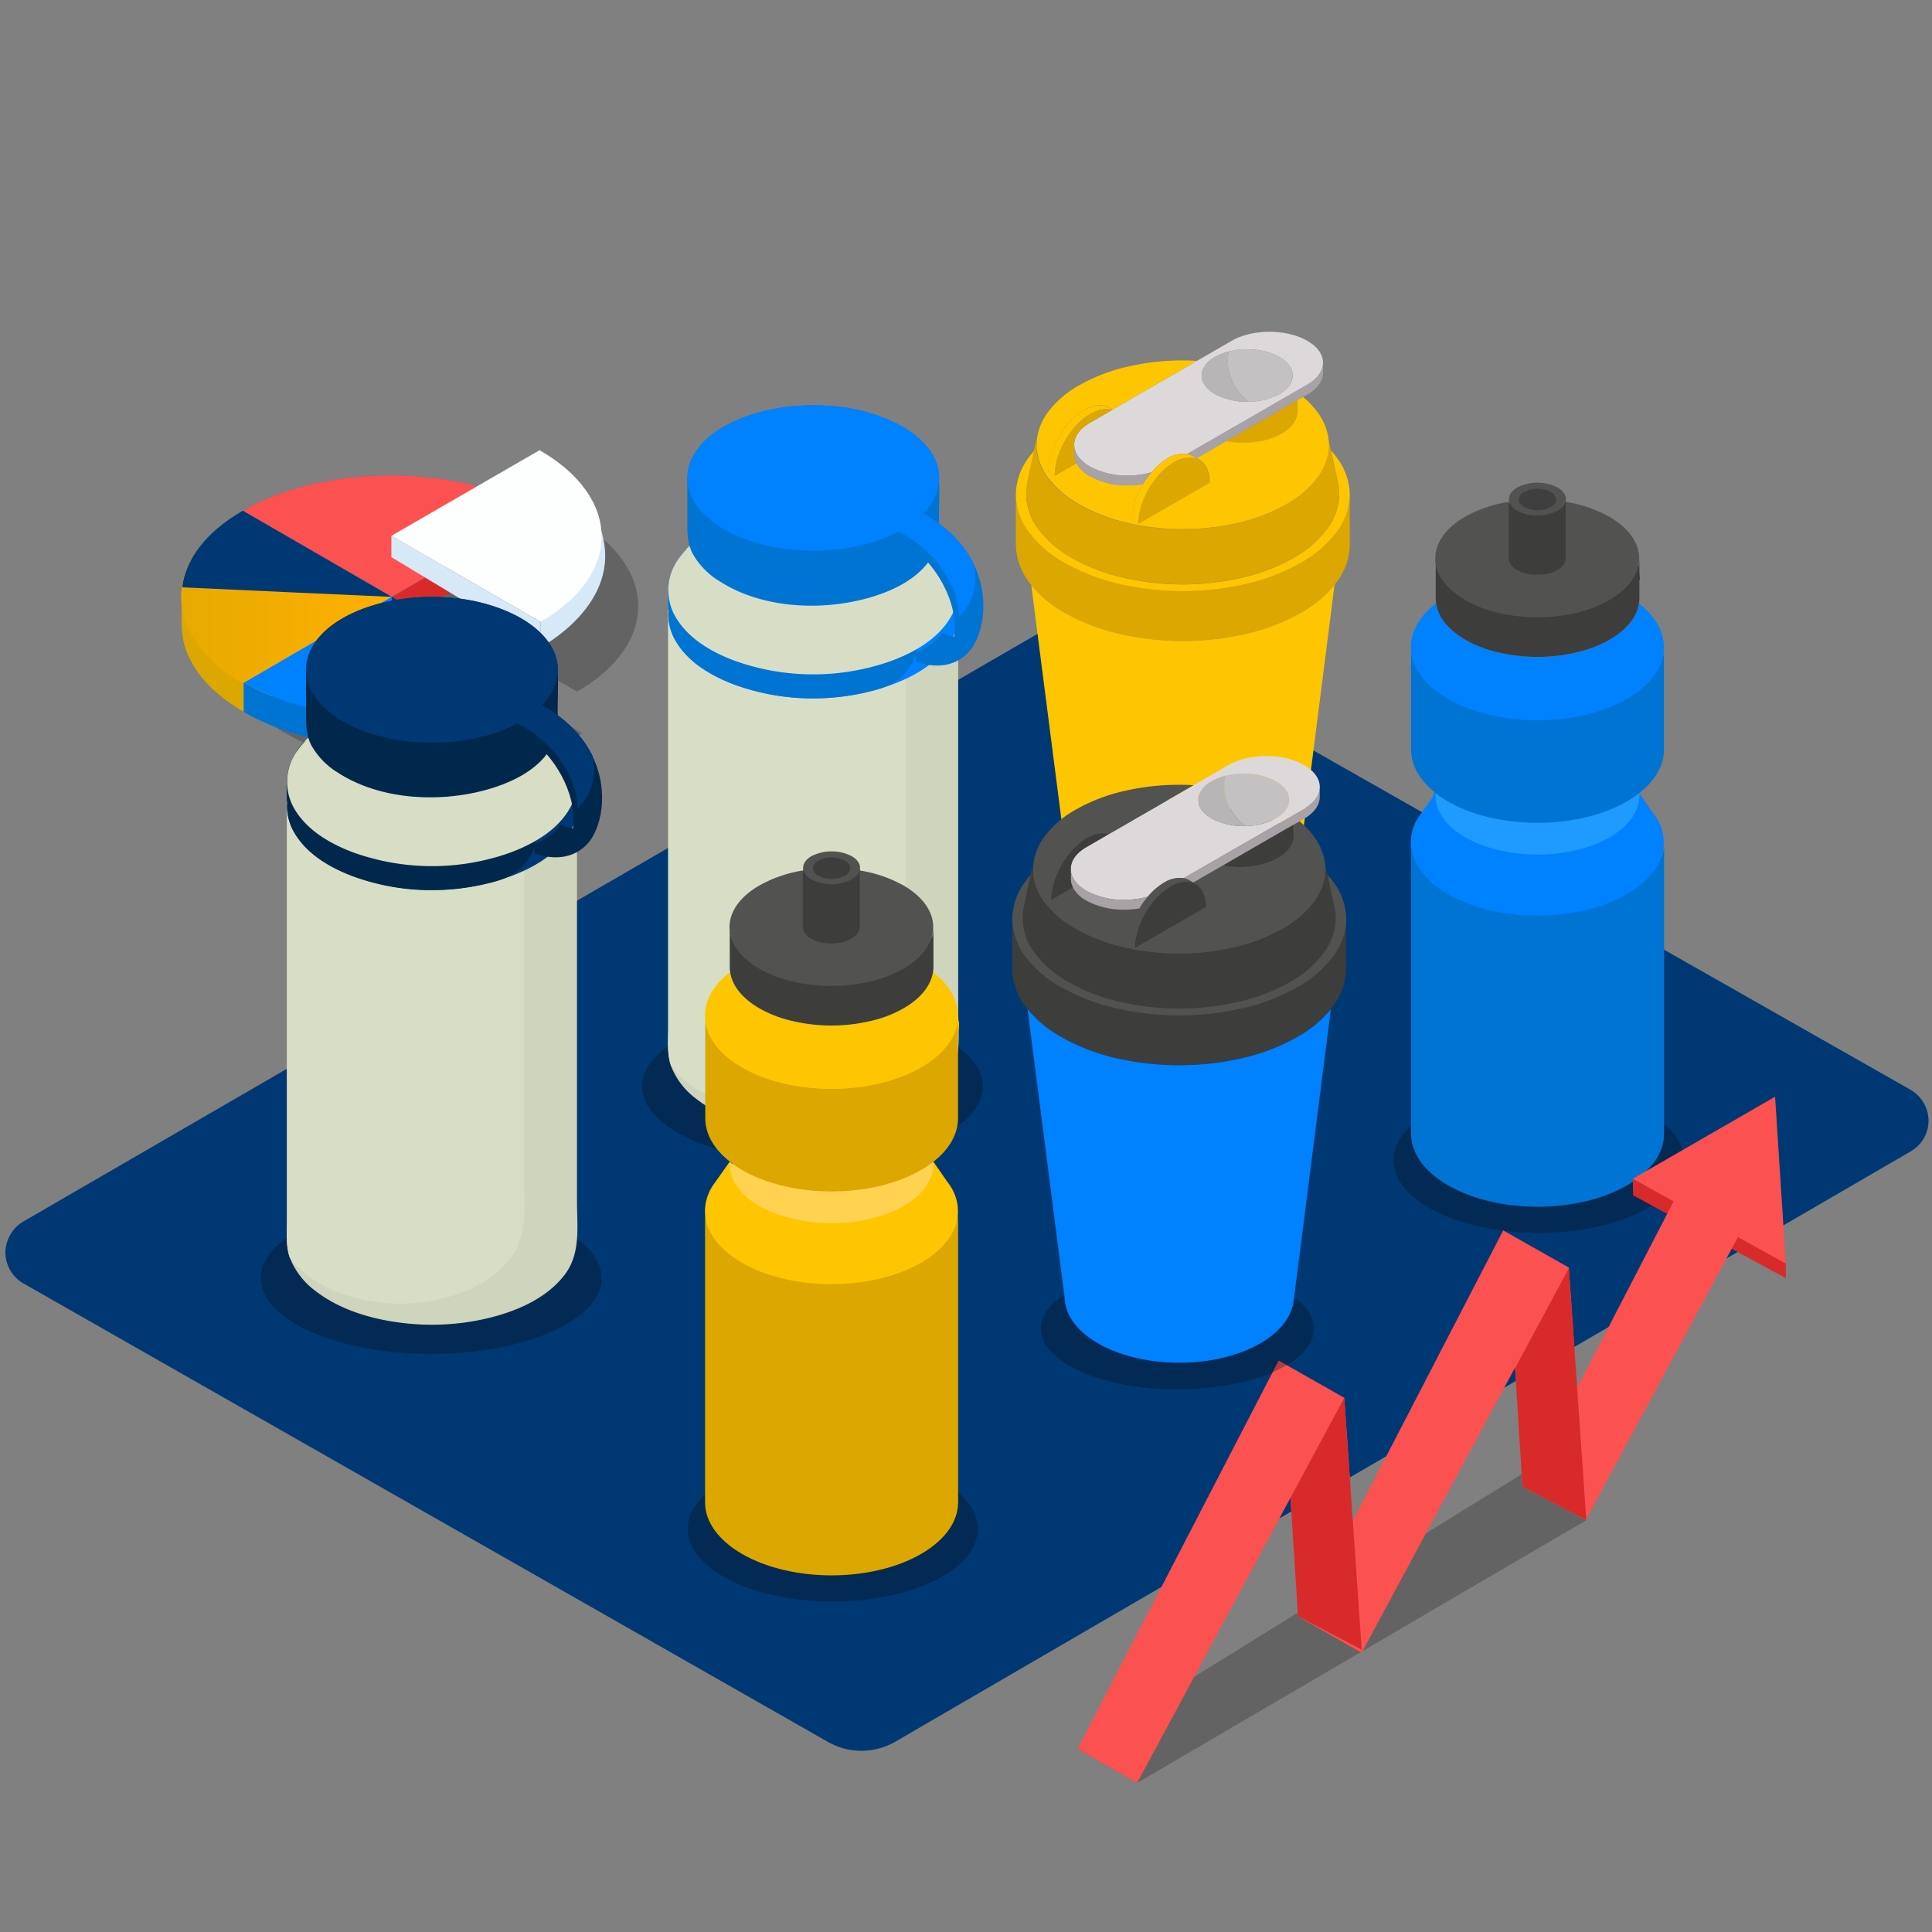 <svg id="Layer_1" data-name="Layer 1" xmlns="http://www.w3.org/2000/svg" xmlns:xlink="http://www.w3.org/1999/xlink" viewBox="0 0 600 600"><rect x="0" y="0" width="600" height="600" fill="#808080" stroke="none"/><defs><style>.cls-1,.cls-12{fill:#0c0c0c;}.cls-1{opacity:0.25;}.cls-2{fill:#0074d3;}.cls-3{fill:#00315e;}.cls-4{fill:#d7e8f7;}.cls-5{fill:#dba700;}.cls-6{fill:#d82a2a;}.cls-7{fill:#0081ff;}.cls-8{fill:url(#linear-gradient);}.cls-9{fill:#fc5151;}.cls-10{fill:#fdffff;}.cls-11{fill:#003873;}.cls-12{opacity:0.3;}.cls-13{fill:#fec601;}.cls-14{fill:#a8a1a5;}.cls-15{fill:#ddd9db;}.cls-16{fill:#c4c1c3;}.cls-17{fill:#b8b5b7;}.cls-18{fill:#3d3d3c;}.cls-19{fill:#1586ff;}.cls-20{fill:#444443;}.cls-21{fill:#3f3f3f;}.cls-22{fill:#525250;}.cls-23{fill:#1f9aff;}.cls-24{fill:#cfd4bc;}.cls-25{fill:#d8dec5;}.cls-26{fill:#ffd252;}.cls-27{fill:#00284c;}</style><linearGradient id="linear-gradient" x1="56.26" y1="185.41" x2="121.7" y2="185.41" gradientUnits="userSpaceOnUse"><stop offset="0" stop-color="#e7aa00"/><stop offset="1" stop-color="#ffb000"/></linearGradient></defs><path class="cls-1" d="M179.22,214.78c25.42-14.67,25.29-38.54-.29-53.31l-12,6.94c-25-8.41-57.54-6.49-78.86,5.82-25.42,14.68-25.29,38.54.29,53.31s66.92,14.84,92.33.17L134.38,201l10.46-6Z"/><path class="cls-2" d="M168,221.27c-25.42,14.67-66.76,14.6-92.34-.17s-25.7-38.63-.28-53.31,66.75-14.6,92.33.17l-46,26.57Z"/><path class="cls-3" d="M121.62,194.58l.08-.05L168,221.27c-10.9,6.29-24.47,10.19-39.49,10.78l-1.35.06-.43-9.19C125,213.72,122.36,200.09,121.62,194.58Z"/><polygon class="cls-3" points="167.72 211.67 168.01 221.27 150.03 213.33 167.72 211.67"/><path class="cls-4" d="M167.86,201s25.61-13.31,19-35.65-19,27.8-19,27.8Z"/><path class="cls-5" d="M75.67,221.1c-25.57-14.76-25.7-38.63-.28-53.31l46.31,26.74Z"/><path class="cls-6" d="M167.72,168c-25.58-14.77-66.92-14.84-92.33-.17l46.31,26.74Z"/><path class="cls-5" d="M121.61,194.58l.09-.05L75.39,167.79c-6.32,3.65-15.78,11.4-19,17.06v9.07C77.5,194.9,106.6,193.91,121.61,194.58Z"/><path class="cls-7" d="M168,212.05c-25.42,14.68-66.76,14.61-92.34-.16s-25.7-38.64-.28-53.31,66.75-14.6,92.33.17l-46,26.57Z"/><path class="cls-8" d="M75.38,212.24c-25.58-14.77-25.41-39,0-53.66l46.31,26.74Z"/><path class="cls-9" d="M167.72,158.75c-25.58-14.77-66.92-14.85-92.33-.17l46.31,26.74Z"/><path class="cls-10" d="M167.58,139.81c25.57,14.77,25.7,38.64.28,53.31l-46.31-26.73Z"/><path class="cls-11" d="M121.61,185.36l.09,0L75.39,158.58c-11.48,6.63-17.75,15.13-18.82,23.82C77.66,183.39,106.6,184.69,121.61,185.36Z"/><path class="cls-11" d="M121.61,185.36l.09,0L168,212.05c-11.48,6.63-26.21,10.25-41.26,10.87C125,210.74,122.78,194,121.61,185.36Z"/><polygon class="cls-4" points="121.55 166.38 121.55 173.04 167.87 200.97 167.87 193.12 121.55 166.38"/><path class="cls-2" d="M75.67,221.1v-9.21A68.59,68.59,0,0,0,87,217.15Z"/><path class="cls-11" d="M1.68,389a11.14,11.14,0,0,0,5.49,9.52L256.94,540.86a21,21,0,0,0,21.17,0L593.43,357.54a11,11,0,0,0,5.49-9.52,11.17,11.17,0,0,0-5.49-9.53L343.78,196.63a21.65,21.65,0,0,0-21.18,0L7.17,379.39A11.35,11.35,0,0,0,1.68,389Z"/><ellipse class="cls-12" cx="366.74" cy="280.87" rx="42.42" ry="18.86"/><path class="cls-5" d="M404,174.79a63,63,0,0,1-17.16,6.58,87.8,87.8,0,0,1-39,0,63,63,0,0,1-17.16-6.58,35,35,0,0,1-11.39-9.9,19.42,19.42,0,0,1-3.8-11.26v15.49a19.43,19.43,0,0,0,3.8,11.27c.31.44.64.87,1,1.31a36.57,36.57,0,0,0,10.41,8.59,62.69,62.69,0,0,0,17.16,6.58,87.8,87.8,0,0,0,39,0A63,63,0,0,0,404,190.29a36.49,36.49,0,0,0,10.45-8.66c.33-.41.64-.82.93-1.24a19.43,19.43,0,0,0,3.8-11.27h0V153.64a19.34,19.34,0,0,1-3.8,11.24A34.92,34.92,0,0,1,404,174.79Z"/><path class="cls-13" d="M415.33,142.36a27.24,27.24,0,0,0-2-2.5l2,9.22a16.36,16.36,0,0,1,.58,4.33A18.19,18.19,0,0,1,412.33,164a32.71,32.71,0,0,1-10.67,9.28,58.64,58.64,0,0,1-16.08,6.16,82.18,82.18,0,0,1-36.57,0,59,59,0,0,1-16.08-6.16A32.73,32.73,0,0,1,322.26,164a18.12,18.12,0,0,1-3.56-10.55,16.66,16.66,0,0,1,.42-3.73h0l2.15-9.86a25,25,0,0,0-2,2.54,19.42,19.42,0,0,0-3.8,11.26h0a19.42,19.42,0,0,0,3.8,11.26,35,35,0,0,0,11.39,9.9,63,63,0,0,0,17.16,6.58,87.8,87.8,0,0,0,39,0A63,63,0,0,0,404,174.79a34.92,34.92,0,0,0,11.38-9.91,19.34,19.34,0,0,0,3.8-11.24v0A19.38,19.38,0,0,0,415.33,142.36Z"/><path class="cls-5" d="M319.12,149.68a16.66,16.66,0,0,0-.42,3.73A18.12,18.12,0,0,0,322.26,164a32.73,32.73,0,0,0,10.67,9.29A59,59,0,0,0,349,179.41a82.18,82.18,0,0,0,36.57,0,58.64,58.64,0,0,0,16.08-6.16A32.71,32.71,0,0,0,412.33,164a18.19,18.19,0,0,0,3.56-10.56,16.36,16.36,0,0,0-.58-4.33l-2-9.22-1-4.49a14.56,14.56,0,0,1,.26,2.79,15.52,15.52,0,0,1-.6,4.28,18.47,18.47,0,0,1-2.72,5.58,30.52,30.52,0,0,1-10,8.65,54.72,54.72,0,0,1-15,5.75,75,75,0,0,1-17.06,1.92,76.16,76.16,0,0,1-13.88-1.25c-1.07-.2-2.13-.43-3.19-.67a55.17,55.17,0,0,1-15-5.75,30.9,30.9,0,0,1-10-8.66c-.23-.34-.46-.68-.67-1a18.12,18.12,0,0,1-2-4.57,15.25,15.25,0,0,1-.39-6.85l-.93,4.24-2.15,9.86Z"/><path class="cls-13" d="M404,190.29a63,63,0,0,1-17.16,6.58,87.8,87.8,0,0,1-39,0,62.69,62.69,0,0,1-17.16-6.58,36.57,36.57,0,0,1-10.41-8.59l11.51,89.52c.15,5.37,3.83,10.4,10.42,14.21s15.65,6,25.15,6,18.43-2.13,25.15-6c5.43-3.13,8.89-7.11,10-11.42h.18l11.78-92.38A36.49,36.49,0,0,1,404,190.29Z"/><path class="cls-14" d="M406,119.41,368.67,141a5.65,5.65,0,0,1,1.75.65l1.23.71,9.18-5.29,22-12.72,1.79-1,1.41-.82c3.26-1.88,4.88-4.34,4.87-6.81v-3C410.9,115.09,409.28,117.54,406,119.41Z"/><path class="cls-15" d="M345.36,127.33l-6.89,4c-3.24,1.87-4.87,4.33-4.86,6.79s1.63,4.9,4.86,6.77a24.08,24.08,0,0,0,11.75,2.81,27.3,27.3,0,0,0,7.33-1,19.62,19.62,0,0,1,5-4.32,9,9,0,0,1,6.1-1.39L406,119.41c3.24-1.87,4.86-4.32,4.87-6.77s-1.62-4.92-4.87-6.79c-6.48-3.75-17-3.75-23.49,0l-10.84,6.26-26.22,15.14Zm32-16.47a17.08,17.08,0,0,1,4.23-1.69c5.19-1.33,11.48-.77,15.73,1.69,5.52,3.18,5.52,8.34,0,11.52a20.15,20.15,0,0,1-9.46,2.39,20.61,20.61,0,0,1-10.5-2.39C371.82,119.2,371.82,114,377.34,110.86Z"/><path class="cls-5" d="M397.92,134.69c3.28-1.9,4.92-4.38,4.92-6.86v-3.5l-22,12.72C386.65,138.14,393.3,137.36,397.92,134.69Z"/><path class="cls-16" d="M381.6,115.11a16.37,16.37,0,0,0,4.14,7.83,16.09,16.09,0,0,0,2.1,1.83,20.15,20.15,0,0,0,9.46-2.39c5.52-3.18,5.52-8.34,0-11.52-4.25-2.46-10.54-3-15.73-1.69A15.82,15.82,0,0,0,381.6,115.11Z"/><path class="cls-17" d="M377.34,122.38a20.61,20.61,0,0,0,10.5,2.39,16.09,16.09,0,0,1-2.1-1.83,16.37,16.37,0,0,1-4.14-7.83,15.82,15.82,0,0,1,0-5.94,17.08,17.08,0,0,0-4.23,1.69C371.82,114,371.82,119.2,377.34,122.38Z"/><path class="cls-5" d="M364.57,143.52c-6.08,3.51-11.08,12.18-11.08,19.2l22.16-12.8c0-3.54-1.27-6-3.32-7.18S367.58,141.78,364.57,143.52Z"/><path class="cls-13" d="M368.67,141a9,9,0,0,0-6.1,1.39,19.62,19.62,0,0,0-5,4.32,25.68,25.68,0,0,0-2.63,3.67,22.83,22.83,0,0,0-3.43,11.21l2,1.15c0-7,5-15.69,11.08-19.2,3-1.74,5.75-1.9,7.76-.78h0l-.68-.4-1.23-.71A5.65,5.65,0,0,0,368.67,141Z"/><path class="cls-13" d="M322.56,142.42a18.12,18.12,0,0,0,2,4.57c.21.34.44.68.67,1a30.9,30.9,0,0,0,10,8.66,55.17,55.17,0,0,0,15,5.75c1.06.24,2.12.47,3.19.67a76.16,76.16,0,0,0,13.88,1.25,75,75,0,0,0,17.06-1.92,54.72,54.72,0,0,0,15-5.75,30.52,30.52,0,0,0,10-8.65,18.47,18.47,0,0,0,2.72-5.58,15.52,15.52,0,0,0,.6-4.28,14.56,14.56,0,0,0-.26-2.79,17.83,17.83,0,0,0-3.06-7.06,26.31,26.31,0,0,0-4.68-5l-1.79,1v3.5c0,2.48-1.64,5-4.92,6.86-4.62,2.67-11.27,3.45-17.09,2.36l-9.18,5.29.68.4h0c2.05,1.14,3.32,3.64,3.32,7.18l-22.16,12.8-2-1.15a22.83,22.83,0,0,1,3.43-11.21,28.12,28.12,0,0,1-4.7.39,24.08,24.08,0,0,1-11.75-2.81,10.42,10.42,0,0,1-4.19-4.08l-6.73,3.89-2-1.16c0-7,5-15.68,11.09-19.19a9.87,9.87,0,0,1,4.9-1.5,5.75,5.75,0,0,1,2.94.76l1,.59,26.22-15.14c-1.46-.09-2.94-.13-4.42-.13a75.05,75.05,0,0,0-17.07,1.92,54.72,54.72,0,0,0-15,5.75,30.64,30.64,0,0,0-10,8.66,17.74,17.74,0,0,0-3.1,7.26,15.25,15.25,0,0,0,.39,6.85Z"/><path class="cls-14" d="M350.22,147.67a24.08,24.08,0,0,1-11.75-2.81c-3.23-1.87-4.85-4.32-4.86-6.77v3.07a6,6,0,0,0,.67,2.7,10.42,10.42,0,0,0,4.19,4.08,24.08,24.08,0,0,0,11.75,2.81,28.12,28.12,0,0,0,4.7-.39,25.68,25.68,0,0,1,2.63-3.67A27.3,27.3,0,0,1,350.22,147.67Z"/><path class="cls-13" d="M338.63,128.55c2.52-1.45,4.86-1.81,6.73-1.22l.13-.08-1-.59a5.75,5.75,0,0,0-2.94-.76,9.87,9.87,0,0,0-4.9,1.5c-6.09,3.51-11.09,12.17-11.09,19.19l2,1.16C327.55,140.73,332.55,132.06,338.63,128.55Z"/><path class="cls-5" d="M333.61,138.09c0-2.46,1.62-4.92,4.86-6.79l6.89-4c-1.87-.59-4.21-.23-6.73,1.22-6.08,3.51-11.08,12.18-11.08,19.2l6.73-3.89a6,6,0,0,1-.67-2.7Z"/><path class="cls-7" d="M457.7,208.82l-18.54-6.48-1.08,4.86s3.42,22.32,3.42,24.48S446,240,446,240l.36,4.5s-1.26.9-1.62,5.4,3.78,12.06,5,15.3-8.64-4.68-8.64-4.68l-2.34,3.06s3.42,21.24,10.08,25.38,28.8,5.76,28.8,5.76l24.3-5.76,6.48-4.5,4.32-7.56,3.78-9-2-8.64-3.06-5.94S507,244.1,508.46,241s4.68-10.8,4.68-10.8l2.7-10.8V202.7"/><ellipse class="cls-12" cx="477.85" cy="360.32" rx="45.07" ry="22.58"/><path class="cls-18" d="M469.67,155.9a16.24,16.24,0,0,0-2.25,1.08c-1.26.72-4.95,3.24-7.74,4.68a34.45,34.45,0,0,0-5.22,3.42s-7.11,5.58-7.83,8.28-.36,3.42,0,7.29,9.45,15,21.87,16.11a79.73,79.73,0,0,0,20.79-.63l6.93-2.07s8.55-7.83,9.18-9a32.5,32.5,0,0,1,3-3.78l.9-1.35-.54-4.59-3.87-7.92L501,164.81l-4.5-3.24-3-2.34-7.29-3.06-1.71-1.35a7.7,7.7,0,0,0-3.06-2.34c-2.43-1.26-3.78-2.07-4.77-1.71a12.8,12.8,0,0,0-2.79,2.07s-.45-1.08-1.8-.27-1.53,1.26-1.53,1.26"/><path class="cls-7" d="M509.09,246.29a9.84,9.84,0,0,1,0,1.88c-.43,4.33-3.5,8.59-9.22,11.89a35.22,35.22,0,0,1-5.86,2.67,52.4,52.4,0,0,1-33.07,0,35.7,35.7,0,0,1-5.87-2.67c-5.71-3.3-8.79-7.56-9.21-11.89a10.74,10.74,0,0,1,0-1.88h0L441,253.1h0a14.55,14.55,0,0,0-2.84,9.62c.45,5.44,4.27,10.81,11.47,15,15.34,8.86,40.22,8.86,55.57,0,7.19-4.15,11-9.52,11.46-15a14.21,14.21,0,0,0-2.28-8.78h0c-.29-.47-.61-.94-1-1.4l-4.34-6.29,0-.06Z"/><path class="cls-2" d="M516.76,232.82h0V202.09h0c-.46,5.37-4.21,10.68-11.27,14.8l-.19.12c-15.35,8.86-40.23,8.86-55.57,0l-.2-.12c-7.05-4.12-10.81-9.43-11.26-14.8h-.05v30.73c0,4.74,2.55,9.47,7.66,13.47h0c.41.32.84.63,1.29,1,.8.56,1.65,1.1,2.56,1.62,15.34,8.86,40.22,8.86,55.57,0,.9-.52,1.76-1.06,2.56-1.62.44-.31.87-.63,1.28-1v-.09l0,.06C514.21,242.27,516.76,237.55,516.76,232.82Z"/><path class="cls-19" d="M486.3,173.42v0Z"/><path class="cls-18" d="M486.3,155.86v-.78a3.32,3.32,0,0,1-.11.76Z"/><path class="cls-20" d="M475,178.32a14.8,14.8,0,0,0,4.88,0C478.28,178.27,476.65,178.27,475,178.32Z"/><path class="cls-21" d="M473.36,157.5a9,9,0,0,0,8.2,0,3,3,0,0,0,1.67-2.06,2,2,0,0,0,0-.42,2.94,2.94,0,0,0-1.69-2.25,9.11,9.11,0,0,0-8.2,0,3,3,0,0,0-1.69,2.25,2,2,0,0,0,0,.42A3.08,3.08,0,0,0,473.36,157.5Z"/><path class="cls-18" d="M468.63,173.42c0,1.31.86,2.61,2.58,3.61a11.51,11.51,0,0,0,3.81,1.29c1.63,0,3.26,0,4.88,0a11.36,11.36,0,0,0,3.81-1.29c1.73-1,2.59-2.3,2.59-3.61h0V155.86l-.11,0a5,5,0,0,1-2.48,2.79,13.83,13.83,0,0,1-12.5,0,5,5,0,0,1-2.47-2.79l-.11,0v17.56Z"/><path class="cls-22" d="M471.21,158.63a13.83,13.83,0,0,0,12.5,0,5,5,0,0,0,2.48-2.79,3.32,3.32,0,0,0,.11-.76V155h0c0-1.31-.86-2.62-2.59-3.61a13.83,13.83,0,0,0-12.5,0c-1.72,1-2.58,2.3-2.58,3.61a2.89,2.89,0,0,0,.11.82A5,5,0,0,0,471.21,158.63Zm2.15-5.86a9.11,9.11,0,0,1,8.2,0,2.94,2.94,0,0,1,1.69,2.25,2,2,0,0,1,0,.42,3,3,0,0,1-1.67,2.06,9,9,0,0,1-8.2,0,3.08,3.08,0,0,1-1.67-2.06,2,2,0,0,1,0-.42A3,3,0,0,1,473.36,152.77Z"/><path class="cls-18" d="M468.63,155v.84l.11,0A2.89,2.89,0,0,1,468.63,155Z"/><path class="cls-7" d="M449.48,216.89l.2.12c15.34,8.86,40.22,8.86,55.57,0l.19-.12c7.06-4.12,10.81-9.43,11.27-14.8.44-5.14-2.14-10.35-7.72-14.67-.65,4.11-3.7,8.11-9.13,11.24a36.92,36.92,0,0,1-8.22,3.43,53.32,53.32,0,0,1-28.36,0,36.92,36.92,0,0,1-8.22-3.43c-5.43-3.13-8.47-7.13-9.13-11.24-5.58,4.32-8.15,9.53-7.71,14.67C438.67,207.46,442.43,212.77,449.48,216.89Z"/><path class="cls-18" d="M455.06,198.66a36.92,36.92,0,0,0,8.22,3.43,53.32,53.32,0,0,0,28.36,0,36.92,36.92,0,0,0,8.22-3.43c5.43-3.13,8.48-7.13,9.13-11.24a10.7,10.7,0,0,0,.14-1.69V173.42a11.6,11.6,0,0,1-1.84,6.15,17.56,17.56,0,0,1-3.89,4.36,26.35,26.35,0,0,1-2.5,1.8c-.34.21-.68.42-1,.62-12.35,7.14-32.45,7.14-44.8,0-.35-.2-.7-.41-1-.62a24.89,24.89,0,0,1-2.51-1.81,17.75,17.75,0,0,1-3.89-4.35,11.67,11.67,0,0,1-1.83-6.15v12.31a10.69,10.69,0,0,0,.13,1.69C446.59,191.53,449.63,195.53,455.06,198.66Z"/><path class="cls-22" d="M451.52,183.92a24.89,24.89,0,0,0,2.51,1.81c.33.21.68.42,1,.62,12.35,7.14,32.45,7.14,44.8,0,.36-.2.7-.41,1-.62a26.35,26.35,0,0,0,2.5-1.8,17.56,17.56,0,0,0,3.89-4.36,11.6,11.6,0,0,0,1.84-6.15c0-4.68-3.09-9.37-9.27-12.93a40.64,40.64,0,0,0-13.56-4.63v17.56c0,1.31-.86,2.61-2.59,3.61a11.36,11.36,0,0,1-3.81,1.29,14.8,14.8,0,0,1-4.88,0,11.51,11.51,0,0,1-3.81-1.29c-1.72-1-2.58-2.3-2.58-3.61V155.86a40.7,40.7,0,0,0-13.57,4.63c-6.17,3.56-9.26,8.25-9.26,12.93a11.67,11.67,0,0,0,1.83,6.15A17.75,17.75,0,0,0,451.52,183.92Z"/><path class="cls-23" d="M445.85,248.17c.42,4.33,3.5,8.59,9.21,11.89a35.7,35.7,0,0,0,5.87,2.67,52.4,52.4,0,0,0,33.07,0,35.22,35.22,0,0,0,5.86-2.67c5.72-3.3,8.79-7.56,9.22-11.89a9.84,9.84,0,0,0,0-1.88c-.41.32-.84.64-1.28,1-.8.56-1.66,1.1-2.56,1.62-15.35,8.86-40.23,8.86-55.57,0-.91-.52-1.76-1.06-2.56-1.62-.45-.32-.88-.63-1.29-1A10.74,10.74,0,0,0,445.85,248.17Z"/><path class="cls-2" d="M505.25,277.69c-15.35,8.86-40.23,8.86-55.57,0-7.2-4.15-11-9.52-11.47-15h0v89.38c0,5.81,3.84,11.62,11.51,16.05,15.34,8.86,40.22,8.86,55.57,0,7.67-4.43,11.51-10.24,11.51-16.05h0V262.73h0C516.27,268.17,512.44,273.54,505.25,277.69Z"/><ellipse class="cls-12" cx="252.33" cy="337.39" rx="52.93" ry="23.53"/><path class="cls-24" d="M293.7,336.46c-5.66,7.32-15,11.28-23.81,13.39A75.59,75.59,0,0,1,242,351.13c-9.11-1.25-18.52-4.17-25.84-9.93A23,23,0,0,1,208.38,331a1.67,1.67,0,0,0-.08-.2c-1.19-3.68-.8-7.69-.8-11.49V189.1c-.06-3.68-.34-7.53.91-11a20.83,20.83,0,0,1,4.66-7.42c4.22-4.43,10.16-7.48,15.71-9.46a53.88,53.88,0,0,1,5.52-1.67l0,0a73.61,73.61,0,0,1,21.78-2.14,72.47,72.47,0,0,1,14.32,2c.5.13,1,.24,1.46.39a52.45,52.45,0,0,1,10.71,4.12,39.12,39.12,0,0,1,7.24,4.79c4.58,3.91,8,9.07,7.76,15.29.13,3.5,0,7,0,10.53V313.38C297.6,321.35,298.88,329.77,293.7,336.46Z"/><path class="cls-25" d="M277.83,329.9c-4.82,7.32-12.82,11.28-20.32,13.39a55.23,55.23,0,0,1-23.78,1.27c-7.76-1.25-15.79-4.17-22-9.92a24.81,24.81,0,0,1-3.31-3.68,1.67,1.67,0,0,0-.08-.2c-1.19-3.68-.8-7.69-.8-11.49V189.1c-.06-3.68-.34-7.53.91-11a20.83,20.83,0,0,1,4.66-7.42c4.22-4.43,10.16-7.48,15.71-9.46a53.88,53.88,0,0,1,5.52-1.67l0,0a73.61,73.61,0,0,1,21.78-2.14,72.47,72.47,0,0,1,14.32,2c.5.13,1,.24,1.46.39a27.08,27.08,0,0,1,2.66,2.35c3.91,3.91,6.85,9.06,6.62,15.29.1,3.49,0,7,0,10.52v118.9C281.17,314.79,282.26,323.2,277.83,329.9Z"/><path class="cls-7" d="M297.6,194.49c-.73,1.56-1.43,2.94-2,4-4,7.55-12.45,12.09-20.3,14.72a72.3,72.3,0,0,1-47.22-.6c-7.06-2.66-14.36-6.85-18.24-13.55a15.93,15.93,0,0,1-2.24-9.22,3.6,3.6,0,0,0-.1-.75c-.06-3.68-.34-7.53.91-11a20.83,20.83,0,0,1,4.66-7.42c2.79,1.64,5.08,2.58,5.94,1.72,3-2.92,5.86-6,9-8.78a26.12,26.12,0,0,1,6.33-4.07l0,0a42.94,42.94,0,0,1,16.25-3.57,44.43,44.43,0,0,1,19.85,3.46,29.23,29.23,0,0,1,2.84,1.46c3.73,2.14,6.57,5.39,9.61,8.36,1.15,1.12,3.86.53,7-.52,4.58,3.91,8,9.07,7.76,15.29C297.73,187.46,297.63,191,297.6,194.49Z"/><path class="cls-2" d="M288.66,191.37c-1.26,3.64-3.16,7.13-4,10.9a15.81,15.81,0,0,1-5.38,8.52c-3.21,2.59-7.22,3.56-11.18,4.43a72.29,72.29,0,0,1-13.44,1.64,70.43,70.43,0,0,1-26.56-4.24c-7.06-2.66-14.36-6.85-18.24-13.55a15.93,15.93,0,0,1-2.24-9.22,3.6,3.6,0,0,0-.1-.75c-.06-3.68-.34-7.53.91-11a20.83,20.83,0,0,1,4.66-7.42c2.79,1.64,5.08,2.58,5.94,1.72,3-2.92,5.86-6,9-8.78a26.39,26.39,0,0,1,6.36-4.09,42.94,42.94,0,0,1,16.25-3.57,44.43,44.43,0,0,1,19.85,3.46,29.23,29.23,0,0,1,2.84,1.46c3.73,2.14,6.57,5.39,9.61,8.36,1.6,1.56,4.65.45,6.43,2.05,1.38,1.23,1.76,3.22,1.87,5,.26,4-.82,8-1.62,11.95A24.18,24.18,0,0,1,288.66,191.37Z"/><path class="cls-25" d="M291.92,170.63c-2.82-3.11-6-5.92-9-8.86s-5.89-6.22-9.61-8.38c-6.75-3.92-15-5.21-22.69-4.92S234,150.78,228,156.14c-3.11,2.76-6,5.86-9,8.78s-6,5.42-8.3,8.7a16.46,16.46,0,0,0-.89,18c3.9,6.69,11.19,10.9,18.25,13.54a72.3,72.3,0,0,0,47.22.61c7.83-2.64,16.25-7.16,20.3-14.72C299.39,184,297.32,176.22,291.92,170.63Z"/><path class="cls-2" d="M291.62,149.08c.4-7.92-6.19-13.89-12.63-17.3A54.91,54.91,0,0,0,256.5,126a63.15,63.15,0,0,0-23.38,2.86c-7.19,2.38-15.06,6.6-18.35,13.8-1.43,3.13-1.3,6.36-1.3,9.72s0,6.5,0,9.76c0,3.41,0,6.54,1.57,9.66a23.23,23.23,0,0,0,8.25,8.6c13,8.46,31.15,9.42,45.81,5.46,8.05-2.17,17.28-6.44,21.08-14.36,1.65-3.43,1.42-7,1.42-10.66C291.62,156.91,291.82,153,291.62,149.08Z"/><path class="cls-2" d="M284.41,202.68c3.78-1.7,6.55-3.75,8.19-6.2,3.32,1.72,5.75,1.51,8.18.06C300.78,196.54,293.7,213.45,284.41,202.68Z"/><path class="cls-2" d="M300.6,202.77c-6.83,6.91-16.18,2.61-16.18,2.61v-2.69c17.09,10.24,17.9-25-9-37.61l1.44-.94,8.28-5.55c8.88,4.56,14.28,10.5,17.25,16.57v.05C307.89,186.49,305,198.29,300.6,202.77Z"/><path class="cls-7" d="M280.22,132.46c15.28,8.82,15.28,23.12,0,31.95s-40.05,8.82-55.33,0-15.28-23.13,0-31.95S264.94,123.64,280.22,132.46Z"/><path class="cls-7" d="M297.73,191.62c.13-12.14-10.65-23.49-20.86-27.48l8.28-5.55c8.88,4.56,14.28,10.5,17.25,16.57v.05A16.94,16.94,0,0,1,297.73,191.62Z"/><polygon class="cls-1" points="492.64 472.11 487.22 393.87 466.85 382.31 487.22 393.87 470.51 424.94 472.84 461.71 492.64 472.11 353.13 553.71 334.65 543.15 477.48 454.77 492.64 472.11"/><polygon class="cls-6" points="507.07 366.09 507.18 371.22 554.6 396.94 554.61 391.61 507.07 366.09"/><polyline class="cls-9" points="492.64 471.9 472.84 461.5 470.51 424.73 487.22 393.66 466.84 382.11 404.39 502.72 422.87 513.28 487.22 393.66 492.64 471.9"/><polyline class="cls-9" points="540.08 383.57 545.45 378.32 523.58 365.73 473.96 461.56 492.44 472.12"/><polyline class="cls-9" points="422.9 512.34 403.1 501.93 400.77 465.16 417.48 434.1 397.1 422.54 334.65 543.15 353.13 553.71 417.48 434.1 422.9 512.34"/><polyline class="cls-6" points="422.9 512.34 403.1 501.93 400.77 465.16 417.48 434.1 397.1 422.54 417.48 434.1 422.9 512.34"/><polyline class="cls-6" points="492.64 472.11 472.84 461.71 470.51 424.94 487.22 393.87 466.85 382.31 487.22 393.87 492.64 472.11"/><polygon class="cls-9" points="507.07 366.09 551.27 340.59 554.61 392.44 507.07 366.09"/><path class="cls-13" d="M219.2,315.92s0,12.36,3.72,17.28,7.8,24.6,7.8,24.6l-5.28,6-4.8,11.28a9.49,9.49,0,0,0-1.44,5.28c-.12,3.6,3.12,15.48,3.12,15.48s8,15.48,34.08,13,31.68-6,31.68-6l4.8-8,4.2-10.32.12-8.52-1.92-6.12-4.08-4.68s-2.16-5-1.92-6.12,4.2-17.28,5.28-23.52,2.28-12.12,2.28-12.12,1.74-5.67.63-6.79-5.79.67-5.79.67l-5.4,2.88-11.88,3.12L241.76,320l-4.56-1.2"/><ellipse class="cls-12" cx="258.61" cy="474.8" rx="45.07" ry="22.58"/><path class="cls-13" d="M289.85,360.77a9.84,9.84,0,0,1,0,1.88c-.43,4.33-3.5,8.59-9.22,11.89a35.22,35.22,0,0,1-5.86,2.67,52.4,52.4,0,0,1-33.07,0,35.7,35.7,0,0,1-5.87-2.67c-5.71-3.3-8.79-7.56-9.21-11.89a10.74,10.74,0,0,1,0-1.88h0l-4.81,6.81h0a14.55,14.55,0,0,0-2.84,9.62c.45,5.44,4.27,10.81,11.47,15,15.34,8.86,40.22,8.86,55.57,0,7.19-4.15,11-9.52,11.46-15a14.21,14.21,0,0,0-2.28-8.78h0c-.29-.47-.61-.94-1-1.4l-4.34-6.29,0-.06Z"/><path class="cls-5" d="M297.52,347.3h0V316.57h0c-.46,5.37-4.21,10.68-11.27,14.8l-.19.12c-15.35,8.86-40.23,8.86-55.57,0l-.2-.12c-7.05-4.12-10.81-9.43-11.26-14.8h0V347.3c0,4.74,2.55,9.47,7.66,13.47h0c.41.32.84.63,1.29,1,.8.56,1.65,1.1,2.56,1.62,15.34,8.86,40.22,8.86,55.57,0,.9-.52,1.76-1.06,2.56-1.62.44-.31.87-.63,1.28-1v-.09l0,.06C295,356.75,297.52,352,297.52,347.3Z"/><path class="cls-19" d="M267.06,287.9v0Z"/><path class="cls-18" d="M267.06,270.34v-.78a3.32,3.32,0,0,1-.11.76Z"/><path class="cls-20" d="M255.78,292.8a14.8,14.8,0,0,0,4.88,0C259,292.75,257.41,292.75,255.78,292.8Z"/><path class="cls-21" d="M254.12,272a9,9,0,0,0,8.2,0,3,3,0,0,0,1.67-2.06,2,2,0,0,0,0-.42,2.94,2.94,0,0,0-1.69-2.25,9.11,9.11,0,0,0-8.2,0,3,3,0,0,0-1.69,2.25,2,2,0,0,0,0,.42A3.08,3.08,0,0,0,254.12,272Z"/><path class="cls-18" d="M254.48,266l-4,3.12-3.6,4.08-5.16,2.28-4.2,1.8s-10,8.28-10.32,10.68.36,10.68.48,12.36,3.12,7.44,3.12,7.44,4.08,2.88,6.72,4.32,16.32,1.56,16.32,1.56l10.92-2.76,7.44-2,5.76-1.32,5.52-3.84,3-3,2.16-2.28.84-6.6L288,285.32l-4.68-4.92-6-4.56-7.2-3.6-3-1.9-3.1-3.26L261.8,266l-1.2-.12"/><path class="cls-18" d="M249.39,287.9c0,1.31.86,2.61,2.58,3.61a11.51,11.51,0,0,0,3.81,1.29c1.63-.05,3.26-.05,4.88,0a11.36,11.36,0,0,0,3.81-1.29c1.73-1,2.59-2.3,2.59-3.61h0V270.34l-.11,0a5,5,0,0,1-2.48,2.79,13.83,13.83,0,0,1-12.5,0,5,5,0,0,1-2.47-2.79l-.11,0V287.9Z"/><path class="cls-22" d="M252,273.11a13.83,13.83,0,0,0,12.5,0,5,5,0,0,0,2.48-2.79,3.32,3.32,0,0,0,.11-.76v-.06h0c0-1.31-.86-2.62-2.59-3.61a13.83,13.83,0,0,0-12.5,0c-1.72,1-2.58,2.3-2.58,3.61a2.89,2.89,0,0,0,.11.82A5,5,0,0,0,252,273.11Zm2.15-5.86a9.11,9.11,0,0,1,8.2,0A2.94,2.94,0,0,1,264,269.5a2,2,0,0,1,0,.42,3,3,0,0,1-1.67,2.06,9,9,0,0,1-8.2,0,3.08,3.08,0,0,1-1.67-2.06,2,2,0,0,1,0-.42A3,3,0,0,1,254.12,267.25Z"/><path class="cls-18" d="M249.39,269.5v.84l.11,0A2.89,2.89,0,0,1,249.39,269.5Z"/><path class="cls-13" d="M230.24,331.37l.2.12c15.34,8.86,40.22,8.86,55.57,0l.19-.12c7.06-4.12,10.81-9.43,11.27-14.8.44-5.14-2.14-10.35-7.72-14.67-.65,4.11-3.7,8.11-9.13,11.24a36.92,36.92,0,0,1-8.22,3.43,53.32,53.32,0,0,1-28.36,0,36.92,36.92,0,0,1-8.22-3.43c-5.43-3.13-8.47-7.13-9.13-11.24-5.58,4.32-8.15,9.53-7.71,14.67C219.43,321.94,223.19,327.25,230.24,331.37Z"/><path class="cls-18" d="M235.82,313.14a36.92,36.92,0,0,0,8.22,3.43,53.32,53.32,0,0,0,28.36,0,36.92,36.92,0,0,0,8.22-3.43c5.43-3.13,8.48-7.13,9.13-11.24a10.7,10.7,0,0,0,.14-1.69V287.9a11.6,11.6,0,0,1-1.84,6.15,17.56,17.56,0,0,1-3.89,4.36,26.35,26.35,0,0,1-2.5,1.8c-.34.21-.68.42-1,.62-12.35,7.14-32.45,7.14-44.8,0-.35-.2-.7-.41-1-.62a24.89,24.89,0,0,1-2.51-1.81,17.75,17.75,0,0,1-3.89-4.35,11.67,11.67,0,0,1-1.83-6.15v12.31a10.69,10.69,0,0,0,.13,1.69C227.35,306,230.39,310,235.82,313.14Z"/><path class="cls-22" d="M232.28,298.4a24.89,24.89,0,0,0,2.51,1.81c.33.21.68.42,1,.62,12.35,7.14,32.45,7.14,44.8,0,.36-.2.7-.41,1-.62a26.35,26.35,0,0,0,2.5-1.8,17.56,17.56,0,0,0,3.89-4.36,11.6,11.6,0,0,0,1.84-6.15c0-4.68-3.09-9.37-9.27-12.93a40.64,40.64,0,0,0-13.56-4.63V287.9c0,1.31-.86,2.61-2.59,3.61a11.36,11.36,0,0,1-3.81,1.29,14.8,14.8,0,0,1-4.88,0,11.51,11.51,0,0,1-3.81-1.29c-1.72-1-2.58-2.3-2.58-3.61V270.34A40.7,40.7,0,0,0,235.82,275c-6.17,3.56-9.26,8.25-9.26,12.93a11.67,11.67,0,0,0,1.83,6.15A17.75,17.75,0,0,0,232.28,298.4Z"/><path class="cls-26" d="M226.61,362.65c.42,4.33,3.5,8.59,9.21,11.89a35.7,35.7,0,0,0,5.87,2.67,52.4,52.4,0,0,0,33.07,0,35.22,35.22,0,0,0,5.86-2.67c5.72-3.3,8.79-7.56,9.22-11.89a9.84,9.84,0,0,0,0-1.88c-.41.32-.84.64-1.28,1-.8.56-1.66,1.1-2.56,1.62-15.35,8.86-40.23,8.86-55.57,0-.91-.52-1.76-1.06-2.56-1.62-.45-.32-.88-.63-1.29-1A10.74,10.74,0,0,0,226.61,362.65Z"/><path class="cls-5" d="M286,392.17c-15.35,8.86-40.23,8.86-55.57,0-7.2-4.15-11-9.52-11.47-15h0v89.38c0,5.81,3.84,11.62,11.51,16.05,15.34,8.86,40.22,8.86,55.57,0,7.67-4.43,11.51-10.24,11.51-16.05h0V377.21h0C297,382.65,293.2,388,286,392.17Z"/><path class="cls-22" d="M348.44,247.16s-15.48,5.58-20.7,11.34-5.94,11.34-5.94,11.34-2.16,3.06-2.7,4.14-3.78,11.34-3.78,11.34.9,7.92,1.08,12.42,12.78,15.48,12.78,15.48l12.06,8.1,9.54,3.78,15.12.54,17.28-3.42,22-7,7.38-4.86,4.5-15.48,1-9.46L415.58,277l-4.68-6.12-2.34-5.22-3.78-3.6-.54-2.7-10.08-5.22-9.9-2.52-9.36-1.8"/><ellipse class="cls-12" cx="365.66" cy="412.63" rx="42.42" ry="18.86"/><path class="cls-18" d="M402.87,306.55a63,63,0,0,1-17.16,6.58,87.8,87.8,0,0,1-39,0,63,63,0,0,1-17.16-6.58,35,35,0,0,1-11.39-9.9,19.42,19.42,0,0,1-3.8-11.26v15.49a19.43,19.43,0,0,0,3.8,11.27c.31.44.64.87,1,1.31A36.57,36.57,0,0,0,329.53,322a62.69,62.69,0,0,0,17.16,6.58,87.8,87.8,0,0,0,39,0,63,63,0,0,0,17.16-6.58,36.49,36.49,0,0,0,10.45-8.66c.33-.41.64-.82.93-1.24a19.43,19.43,0,0,0,3.8-11.27h0V285.4a19.34,19.34,0,0,1-3.8,11.24A34.92,34.92,0,0,1,402.87,306.55Z"/><path class="cls-22" d="M414.25,274.12a27.24,27.24,0,0,0-2-2.5l2,9.22a16.36,16.36,0,0,1,.58,4.33,18.19,18.19,0,0,1-3.56,10.56A32.71,32.71,0,0,1,400.58,305a58.64,58.64,0,0,1-16.08,6.16,82.18,82.18,0,0,1-36.57,0A59,59,0,0,1,331.85,305a32.73,32.73,0,0,1-10.67-9.29,18.12,18.12,0,0,1-3.56-10.55,16.66,16.66,0,0,1,.42-3.73h0l2.15-9.86a25,25,0,0,0-2,2.54,19.42,19.42,0,0,0-3.8,11.26h0a19.42,19.42,0,0,0,3.8,11.26,35,35,0,0,0,11.39,9.9,63,63,0,0,0,17.16,6.58,87.8,87.8,0,0,0,39,0,63,63,0,0,0,17.16-6.58,34.92,34.92,0,0,0,11.38-9.91,19.34,19.34,0,0,0,3.8-11.24v0A19.38,19.38,0,0,0,414.25,274.12Z"/><path class="cls-18" d="M318,281.44a16.66,16.66,0,0,0-.42,3.73,18.12,18.12,0,0,0,3.56,10.55A32.73,32.73,0,0,0,331.85,305a59,59,0,0,0,16.08,6.16,82.18,82.18,0,0,0,36.57,0A58.64,58.64,0,0,0,400.58,305a32.71,32.71,0,0,0,10.67-9.28,18.19,18.19,0,0,0,3.56-10.56,16.36,16.36,0,0,0-.58-4.33l-2-9.22-1-4.49a14.56,14.56,0,0,1,.26,2.79,15.52,15.52,0,0,1-.6,4.28,18.47,18.47,0,0,1-2.72,5.58,30.52,30.52,0,0,1-10,8.65,54.72,54.72,0,0,1-15,5.75,75,75,0,0,1-17.06,1.92,76.16,76.16,0,0,1-13.88-1.25c-1.07-.2-2.13-.43-3.19-.67a55.17,55.17,0,0,1-15-5.75,30.9,30.9,0,0,1-10-8.66c-.23-.34-.46-.68-.67-1a18.12,18.12,0,0,1-2-4.57,15.25,15.25,0,0,1-.39-6.85l-.93,4.24L318,281.43Z"/><path class="cls-7" d="M402.87,322.05a63,63,0,0,1-17.16,6.58,87.8,87.8,0,0,1-39,0A62.69,62.69,0,0,1,329.53,322a36.57,36.57,0,0,1-10.41-8.59L330.63,403c.15,5.37,3.83,10.4,10.42,14.21s15.65,6,25.15,6,18.43-2.13,25.15-6c5.43-3.13,8.89-7.11,10-11.42h.18l11.78-92.38A36.49,36.49,0,0,1,402.87,322.05Z"/><path class="cls-14" d="M405,251.17l-37.37,21.57a5.65,5.65,0,0,1,1.75.65l1.23.71,9.18-5.29,22-12.72,1.79-1,1.41-.82c3.26-1.88,4.88-4.34,4.87-6.81v-3C409.82,246.85,408.2,249.3,405,251.17Z"/><path class="cls-15" d="M344.28,259.09l-6.89,4c-3.24,1.87-4.87,4.33-4.86,6.79s1.63,4.9,4.86,6.77a24.08,24.08,0,0,0,11.75,2.81,27.3,27.3,0,0,0,7.33-1,19.62,19.62,0,0,1,5-4.32,9,9,0,0,1,6.1-1.39L405,251.17c3.24-1.87,4.86-4.32,4.87-6.77s-1.62-4.92-4.87-6.79c-6.48-3.75-17-3.75-23.49,0l-10.84,6.26L344.41,259Zm32-16.47a17.08,17.08,0,0,1,4.23-1.69c5.19-1.33,11.48-.77,15.73,1.69,5.52,3.18,5.52,8.34,0,11.52a20.15,20.15,0,0,1-9.46,2.39,20.61,20.61,0,0,1-10.5-2.39C370.74,251,370.74,245.8,376.26,242.62Z"/><path class="cls-18" d="M396.84,266.45c3.28-1.9,4.92-4.38,4.92-6.86v-3.5l-22,12.72C385.57,269.9,392.22,269.12,396.84,266.45Z"/><path class="cls-16" d="M380.52,246.87a16.37,16.37,0,0,0,4.14,7.83,16.09,16.09,0,0,0,2.1,1.83,20.15,20.15,0,0,0,9.46-2.39c5.52-3.18,5.52-8.34,0-11.52-4.25-2.46-10.54-3-15.73-1.69A15.82,15.82,0,0,0,380.52,246.87Z"/><path class="cls-17" d="M376.26,254.14a20.61,20.61,0,0,0,10.5,2.39,16.09,16.09,0,0,1-2.1-1.83,16.37,16.37,0,0,1-4.14-7.83,15.82,15.82,0,0,1,0-5.94,17.08,17.08,0,0,0-4.23,1.69C370.74,245.8,370.74,251,376.26,254.14Z"/><path class="cls-18" d="M363.49,275.28c-6.08,3.51-11.08,12.18-11.08,19.2l22.16-12.8c0-3.54-1.27-6-3.32-7.18S366.5,273.54,363.49,275.28Z"/><path class="cls-22" d="M367.59,272.74a9,9,0,0,0-6.1,1.39,19.62,19.62,0,0,0-5,4.32,25.68,25.68,0,0,0-2.63,3.67,22.83,22.83,0,0,0-3.43,11.21l2,1.15c0-7,5-15.69,11.08-19.2,3-1.74,5.75-1.9,7.76-.78h0l-.68-.4-1.23-.71A5.65,5.65,0,0,0,367.59,272.74Z"/><path class="cls-22" d="M321.48,274.18a18.12,18.12,0,0,0,2,4.57c.21.34.44.68.67,1a30.9,30.9,0,0,0,10,8.66,55.17,55.17,0,0,0,15,5.75c1.06.24,2.12.47,3.19.67a76.16,76.16,0,0,0,13.88,1.25,75,75,0,0,0,17.06-1.92,54.72,54.72,0,0,0,15-5.75,30.52,30.52,0,0,0,10-8.65A18.47,18.47,0,0,0,411,274.2a15.52,15.52,0,0,0,.6-4.28,14.56,14.56,0,0,0-.26-2.79,17.83,17.83,0,0,0-3.06-7.06,26.31,26.31,0,0,0-4.68-5l-1.79,1v3.5c0,2.48-1.64,5-4.92,6.86-4.62,2.67-11.27,3.45-17.09,2.36l-9.18,5.29.68.4h0c2.05,1.14,3.32,3.64,3.32,7.18l-22.16,12.8-2-1.15a22.83,22.83,0,0,1,3.43-11.21,28.12,28.12,0,0,1-4.7.39,24.08,24.08,0,0,1-11.75-2.81,10.42,10.42,0,0,1-4.19-4.08l-6.73,3.89-2-1.16c0-7,5-15.68,11.09-19.19a9.87,9.87,0,0,1,4.9-1.5,5.75,5.75,0,0,1,2.94.76l1,.59,26.22-15.14c-1.46-.09-2.94-.13-4.42-.13a75.05,75.05,0,0,0-17.07,1.92,54.72,54.72,0,0,0-15,5.75,30.64,30.64,0,0,0-10,8.66,17.74,17.74,0,0,0-3.1,7.26,15.25,15.25,0,0,0,.39,6.85Z"/><path class="cls-14" d="M349.14,279.43a24.08,24.08,0,0,1-11.75-2.81c-3.23-1.87-4.85-4.32-4.86-6.77v3.07a6,6,0,0,0,.67,2.7,10.42,10.42,0,0,0,4.19,4.08,24.08,24.08,0,0,0,11.75,2.81,28.12,28.12,0,0,0,4.7-.39,25.68,25.68,0,0,1,2.63-3.67A27.3,27.3,0,0,1,349.14,279.43Z"/><path class="cls-22" d="M337.55,260.31c2.52-1.45,4.86-1.81,6.73-1.22l.13-.08-1-.59a5.75,5.75,0,0,0-2.94-.76,9.87,9.87,0,0,0-4.9,1.5c-6.09,3.51-11.09,12.17-11.09,19.19l2,1.16C326.47,272.49,331.47,263.82,337.55,260.31Z"/><path class="cls-18" d="M332.53,269.85c0-2.46,1.62-4.92,4.86-6.79l6.89-4c-1.87-.59-4.21-.23-6.73,1.22-6.08,3.51-11.08,12.18-11.08,19.2l6.73-3.89a6,6,0,0,1-.67-2.7Z"/><ellipse class="cls-12" cx="133.91" cy="396.94" rx="52.93" ry="23.53"/><path class="cls-24" d="M175.28,396c-5.66,7.32-15,11.28-23.81,13.39a75.38,75.38,0,0,1-27.88,1.28c-9.11-1.25-18.52-4.17-25.84-9.92A23.24,23.24,0,0,1,90,390.52a1.8,1.8,0,0,0-.08-.21c-1.19-3.67-.8-7.68-.8-11.49V248.65c0-3.67-.34-7.53.91-11a20.87,20.87,0,0,1,4.66-7.43c4.22-4.43,10.16-7.48,15.71-9.46a51.43,51.43,0,0,1,5.52-1.66l0,0a73.93,73.93,0,0,1,21.78-2.13,71.74,71.74,0,0,1,14.32,2c.5.13,1,.23,1.46.39a52.42,52.42,0,0,1,10.71,4.11,39.18,39.18,0,0,1,7.24,4.8c4.59,3.9,8,9.06,7.76,15.29.13,3.49,0,7,0,10.52V372.93C179.18,380.91,180.46,389.32,175.28,396Z"/><path class="cls-25" d="M159.41,389.45c-4.82,7.32-12.81,11.28-20.32,13.39a55.23,55.23,0,0,1-23.78,1.28c-7.76-1.25-15.79-4.17-22-9.93A24.73,24.73,0,0,1,90,390.52a1.8,1.8,0,0,0-.08-.21c-1.19-3.67-.8-7.68-.8-11.49V248.65c0-3.67-.34-7.53.91-11a20.87,20.87,0,0,1,4.66-7.43c4.22-4.43,10.16-7.48,15.71-9.46a51.43,51.43,0,0,1,5.52-1.66l0,0a73.93,73.93,0,0,1,21.78-2.13,71.74,71.74,0,0,1,14.32,2c.5.13,1,.23,1.46.39a28.35,28.35,0,0,1,2.66,2.34c3.91,3.91,6.85,9.07,6.62,15.29.1,3.49,0,7,0,10.53V366.37C162.75,374.34,163.84,382.76,159.41,389.45Z"/><path class="cls-11" d="M179.18,254c-.73,1.57-1.43,3-2,4-4,7.56-12.45,12.09-20.29,14.72a72.2,72.2,0,0,1-47.23-.6c-7.06-2.65-14.36-6.85-18.24-13.54a16,16,0,0,1-2.24-9.22,3,3,0,0,0-.1-.76c0-3.67-.34-7.53.91-11a20.87,20.87,0,0,1,4.66-7.43c2.79,1.64,5.08,2.58,5.94,1.72,3-2.92,5.86-6,9-8.78a26.09,26.09,0,0,1,6.33-4.06l0,0a43.17,43.17,0,0,1,16.25-3.57A44.3,44.3,0,0,1,152,218.93a27.16,27.16,0,0,1,2.84,1.46c3.73,2.13,6.57,5.39,9.62,8.36,1.14,1.12,3.85.52,6.95-.52,4.59,3.9,8,9.06,7.76,15.29C179.31,247,179.21,250.53,179.18,254Z"/><path class="cls-27" d="M170.24,250.92c-1.26,3.64-3.15,7.13-4,10.9a15.84,15.84,0,0,1-5.38,8.53c-3.2,2.58-7.22,3.56-11.18,4.42a72.29,72.29,0,0,1-13.44,1.64,70.23,70.23,0,0,1-26.56-4.24c-7.06-2.65-14.36-6.85-18.24-13.54a16,16,0,0,1-2.24-9.22,3,3,0,0,0-.1-.76c0-3.67-.34-7.53.91-11a20.87,20.87,0,0,1,4.66-7.43c2.79,1.64,5.08,2.58,5.94,1.72,3-2.92,5.86-6,9-8.78a26.7,26.7,0,0,1,6.36-4.09,43.17,43.17,0,0,1,16.25-3.57A44.3,44.3,0,0,1,152,218.93a27.16,27.16,0,0,1,2.84,1.46c3.73,2.13,6.57,5.39,9.62,8.36,1.59,1.55,4.64.44,6.42,2,1.38,1.23,1.76,3.23,1.87,5,.26,4-.82,8-1.62,11.95A23.76,23.76,0,0,1,170.24,250.92Z"/><path class="cls-25" d="M173.5,230.18c-2.82-3.1-6-5.92-9-8.85s-5.89-6.23-9.61-8.39c-6.75-3.91-15-5.21-22.69-4.91s-16.57,2.31-22.59,7.66c-3.12,2.77-6,5.87-9,8.78-2.83,2.78-6,5.43-8.3,8.71a16.48,16.48,0,0,0-.89,18c3.9,6.68,11.19,10.9,18.25,13.53a72.37,72.37,0,0,0,47.22.62c7.83-2.65,16.25-7.17,20.3-14.72C181,243.55,178.9,235.77,173.5,230.18Z"/><path class="cls-27" d="M173.21,208.64c.39-7.93-6.2-13.89-12.64-17.3a54.77,54.77,0,0,0-22.49-5.83,63.18,63.18,0,0,0-23.38,2.87c-7.19,2.38-15.06,6.6-18.35,13.8-1.43,3.13-1.3,6.35-1.3,9.71s0,6.51,0,9.76c0,3.42,0,6.54,1.57,9.67a23.2,23.2,0,0,0,8.25,8.59c13,8.47,31.15,9.42,45.81,5.47,8.05-2.18,17.28-6.45,21.08-14.36,1.65-3.43,1.43-7,1.43-10.67C173.21,216.46,173.4,212.52,173.21,208.64Z"/><path class="cls-27" d="M166,262.24c3.78-1.71,6.55-3.76,8.19-6.2,3.32,1.71,5.75,1.5,8.18.06C182.36,256.1,175.28,273,166,262.24Z"/><path class="cls-27" d="M182.18,262.33c-6.83,6.9-16.18,2.6-16.18,2.6v-2.68c17.09,10.24,17.9-25-9-37.62l1.43-.94,8.28-5.54c8.88,4.55,14.28,10.49,17.25,16.56v.06C189.47,246.05,186.61,257.85,182.18,262.33Z"/><path class="cls-11" d="M161.8,192c15.28,8.83,15.28,23.13,0,32s-40.05,8.82-55.33,0-15.28-23.12,0-32S146.52,183.19,161.8,192Z"/><path class="cls-11" d="M179.31,251.18c.13-12.14-10.65-23.5-20.86-27.49l8.28-5.54c8.88,4.55,14.28,10.49,17.25,16.56v.06A17,17,0,0,1,179.31,251.18Z"/></svg>
